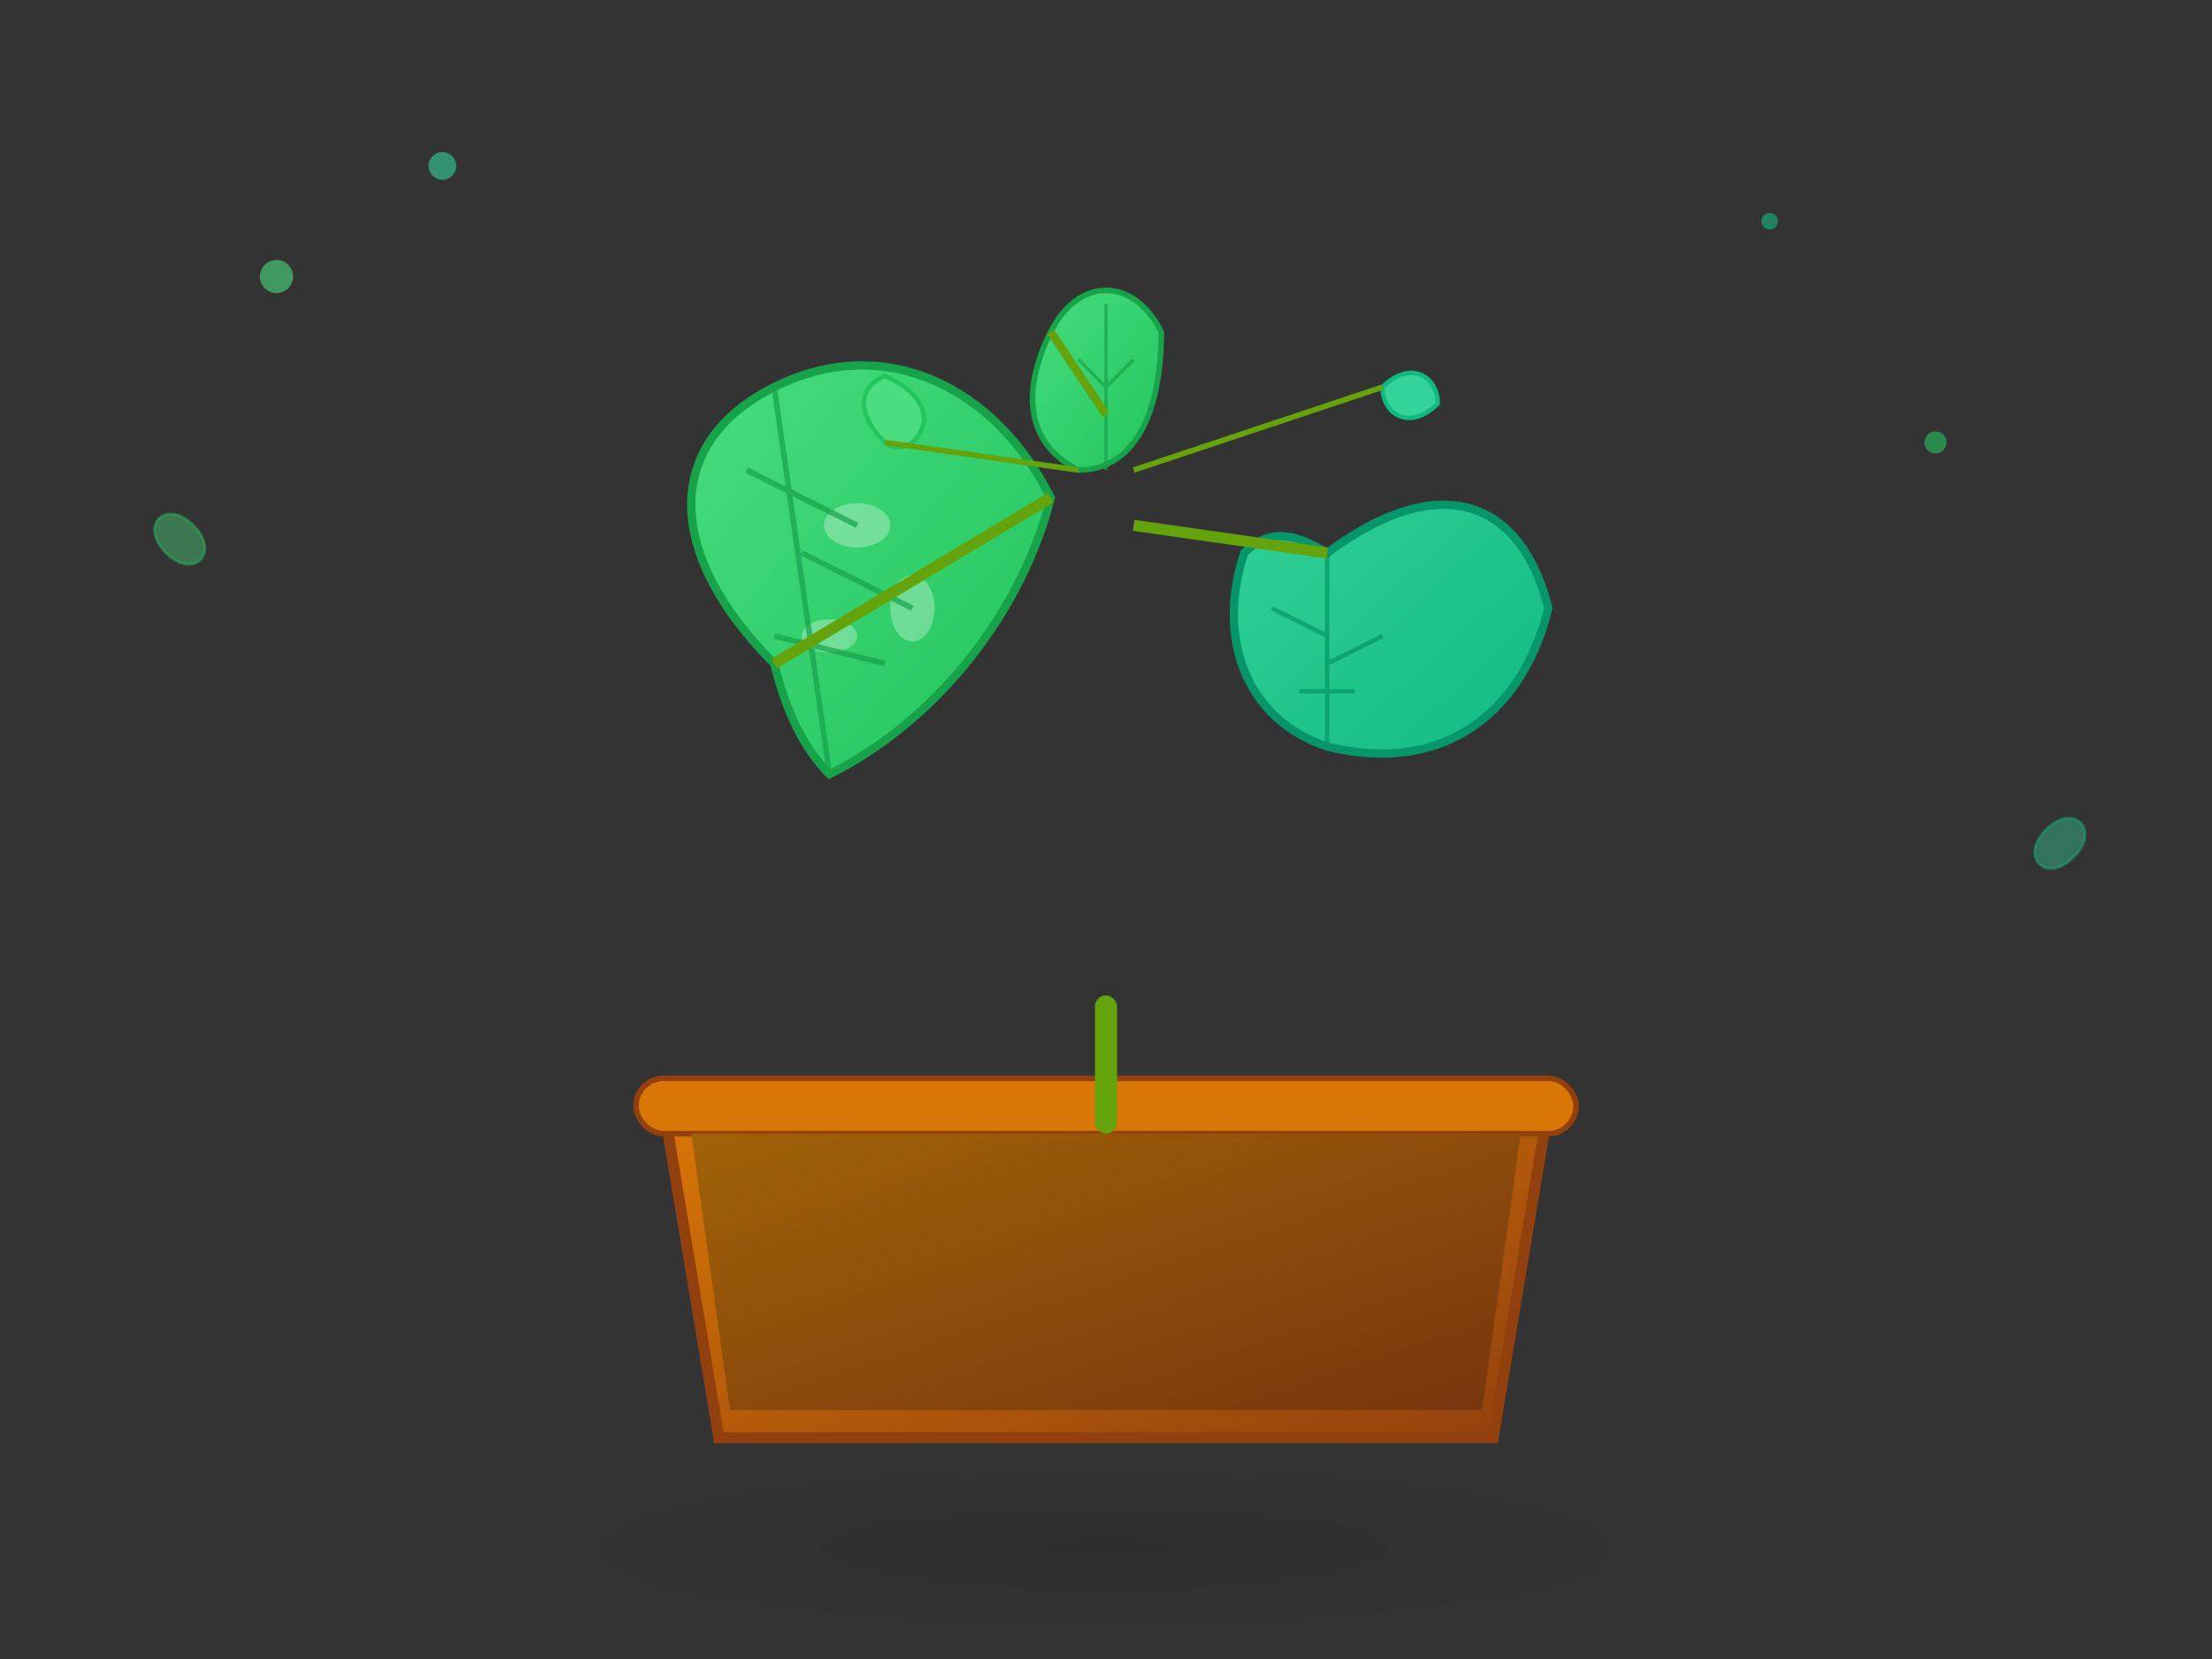 <svg viewBox="0 0 400 300" xmlns="http://www.w3.org/2000/svg">
  <rect x="0" y="0" width="400" height="300" fill="#333333" stroke="none"/>
  <defs>
    <linearGradient id="potGradient" x1="0%" y1="0%" x2="100%" y2="100%">
      <stop offset="0%" style="stop-color:#d97706;stop-opacity:1" />
      <stop offset="100%" style="stop-color:#92400e;stop-opacity:1" />
    </linearGradient>
    <linearGradient id="leafGradient1" x1="0%" y1="0%" x2="100%" y2="100%">
      <stop offset="0%" style="stop-color:#4ade80;stop-opacity:1" />
      <stop offset="100%" style="stop-color:#22c55e;stop-opacity:1" />
    </linearGradient>
    <linearGradient id="leafGradient2" x1="0%" y1="0%" x2="100%" y2="100%">
      <stop offset="0%" style="stop-color:#34d399;stop-opacity:1" />
      <stop offset="100%" style="stop-color:#10b981;stop-opacity:1" />
    </linearGradient>
    <linearGradient id="soilGradient" x1="0%" y1="0%" x2="100%" y2="100%">
      <stop offset="0%" style="stop-color:#a16207;stop-opacity:1" />
      <stop offset="100%" style="stop-color:#78350f;stop-opacity:1" />
    </linearGradient>
    <radialGradient id="shadowGradient" cx="50%" cy="50%" r="50%">
      <stop offset="0%" style="stop-color:#000000;stop-opacity:0.1" />
      <stop offset="100%" style="stop-color:#000000;stop-opacity:0" />
    </radialGradient>
  </defs>
  
  <!-- Shadow -->
  <ellipse cx="200" cy="280" rx="100" ry="15" fill="url(#shadowGradient)"/>
  
  <!-- Pot -->
  <path d="M120 200 L280 200 L270 260 L130 260 Z" 
        fill="url(#potGradient)" 
        stroke="#92400e" 
        stroke-width="2"/>
  
  <!-- Pot rim -->
  <rect x="115" y="195" width="170" height="10" 
        fill="#d97706" 
        stroke="#92400e" 
        stroke-width="1" 
        rx="5"/>
  
  <!-- Soil -->
  <path d="M125 205 L275 205 L268 255 L132 255 Z" 
        fill="url(#soilGradient)"/>
  
  <!-- Main stem -->
  <rect x="198" y="180" width="4" height="25" 
        fill="#65a30d" 
        rx="2"/>
  
  <!-- Large monstera leaf (left) -->
  <path d="M140 120 C120 100, 120 80, 140 70 C160 60, 180 70, 190 90 C185 110, 170 130, 150 140 C145 135, 142 128, 140 120 Z" 
        fill="url(#leafGradient1)" 
        stroke="#16a34a" 
        stroke-width="1.5"/>
  
  <!-- Leaf holes (monstera characteristic) -->
  <ellipse cx="155" cy="95" rx="6" ry="4" fill="#ffffff" opacity="0.3"/>
  <ellipse cx="165" cy="110" rx="4" ry="6" fill="#ffffff" opacity="0.3"/>
  <ellipse cx="150" cy="115" rx="5" ry="3" fill="#ffffff" opacity="0.3"/>
  
  <!-- Leaf veins -->
  <path d="M140 70 L150 140 M135 85 L155 95 M145 100 L165 110 M140 115 L160 120" 
        stroke="#16a34a" 
        stroke-width="1" 
        fill="none" 
        opacity="0.7"/>
  
  <!-- Medium leaf (right) -->
  <path d="M240 100 C260 85, 275 90, 280 110 C275 130, 260 140, 240 135 C225 130, 220 115, 225 100 C230 95, 235 97, 240 100 Z" 
        fill="url(#leafGradient2)" 
        stroke="#059669" 
        stroke-width="1.5"/>
  
  <!-- Medium leaf veins -->
  <path d="M240 100 L240 135 M230 110 L240 115 M250 115 L240 120 M235 125 L245 125" 
        stroke="#059669" 
        stroke-width="0.8" 
        fill="none" 
        opacity="0.7"/>
  
  <!-- Small top leaf -->
  <path d="M190 60 C195 50, 205 50, 210 60 C210 75, 205 85, 195 85 C185 80, 185 70, 190 60 Z" 
        fill="url(#leafGradient1)" 
        stroke="#16a34a" 
        stroke-width="1"/>
  
  <!-- Small leaf vein -->
  <path d="M200 55 L200 85 M195 65 L200 70 M205 65 L200 70" 
        stroke="#16a34a" 
        stroke-width="0.6" 
        fill="none" 
        opacity="0.7"/>
  
  <!-- Additional small leaves -->
  <path d="M160 80 C155 75, 155 70, 160 68 C165 70, 170 75, 165 80 C162 82, 160 80, 160 80 Z" 
        fill="#4ade80" 
        stroke="#22c55e" 
        stroke-width="0.8"/>
  
  <path d="M250 70 C255 65, 260 68, 260 73 C255 78, 250 75, 250 70 Z" 
        fill="#34d399" 
        stroke="#10b981" 
        stroke-width="0.8"/>
  
  <!-- Leaf stems -->
  <path d="M190 90 L140 120" stroke="#65a30d" stroke-width="2" fill="none"/>
  <path d="M205 95 L240 100" stroke="#65a30d" stroke-width="2" fill="none"/>
  <path d="M200 75 L190 60" stroke="#65a30d" stroke-width="1.5" fill="none"/>
  <path d="M195 85 L160 80" stroke="#65a30d" stroke-width="1" fill="none"/>
  <path d="M205 85 L250 70" stroke="#65a30d" stroke-width="1" fill="none"/>
  
  <!-- Decorative elements -->
  <circle cx="50" cy="50" r="3" fill="#4ade80" opacity="0.6"/>
  <circle cx="350" cy="80" r="2" fill="#22c55e" opacity="0.6"/>
  <circle cx="320" cy="40" r="1.5" fill="#10b981" opacity="0.6"/>
  <circle cx="80" cy="30" r="2.5" fill="#34d399" opacity="0.6"/>
  
  <!-- Additional decorative leaves floating -->
  <path d="M30 100 C25 95, 30 90, 35 95 C40 100, 35 105, 30 100 Z" 
        fill="#4ade80" 
        opacity="0.4" 
        stroke="#22c55e" 
        stroke-width="0.5"/>
  
  <path d="M370 150 C375 145, 380 150, 375 155 C370 160, 365 155, 370 150 Z" 
        fill="#34d399" 
        opacity="0.4" 
        stroke="#10b981" 
        stroke-width="0.5"/>
</svg>
